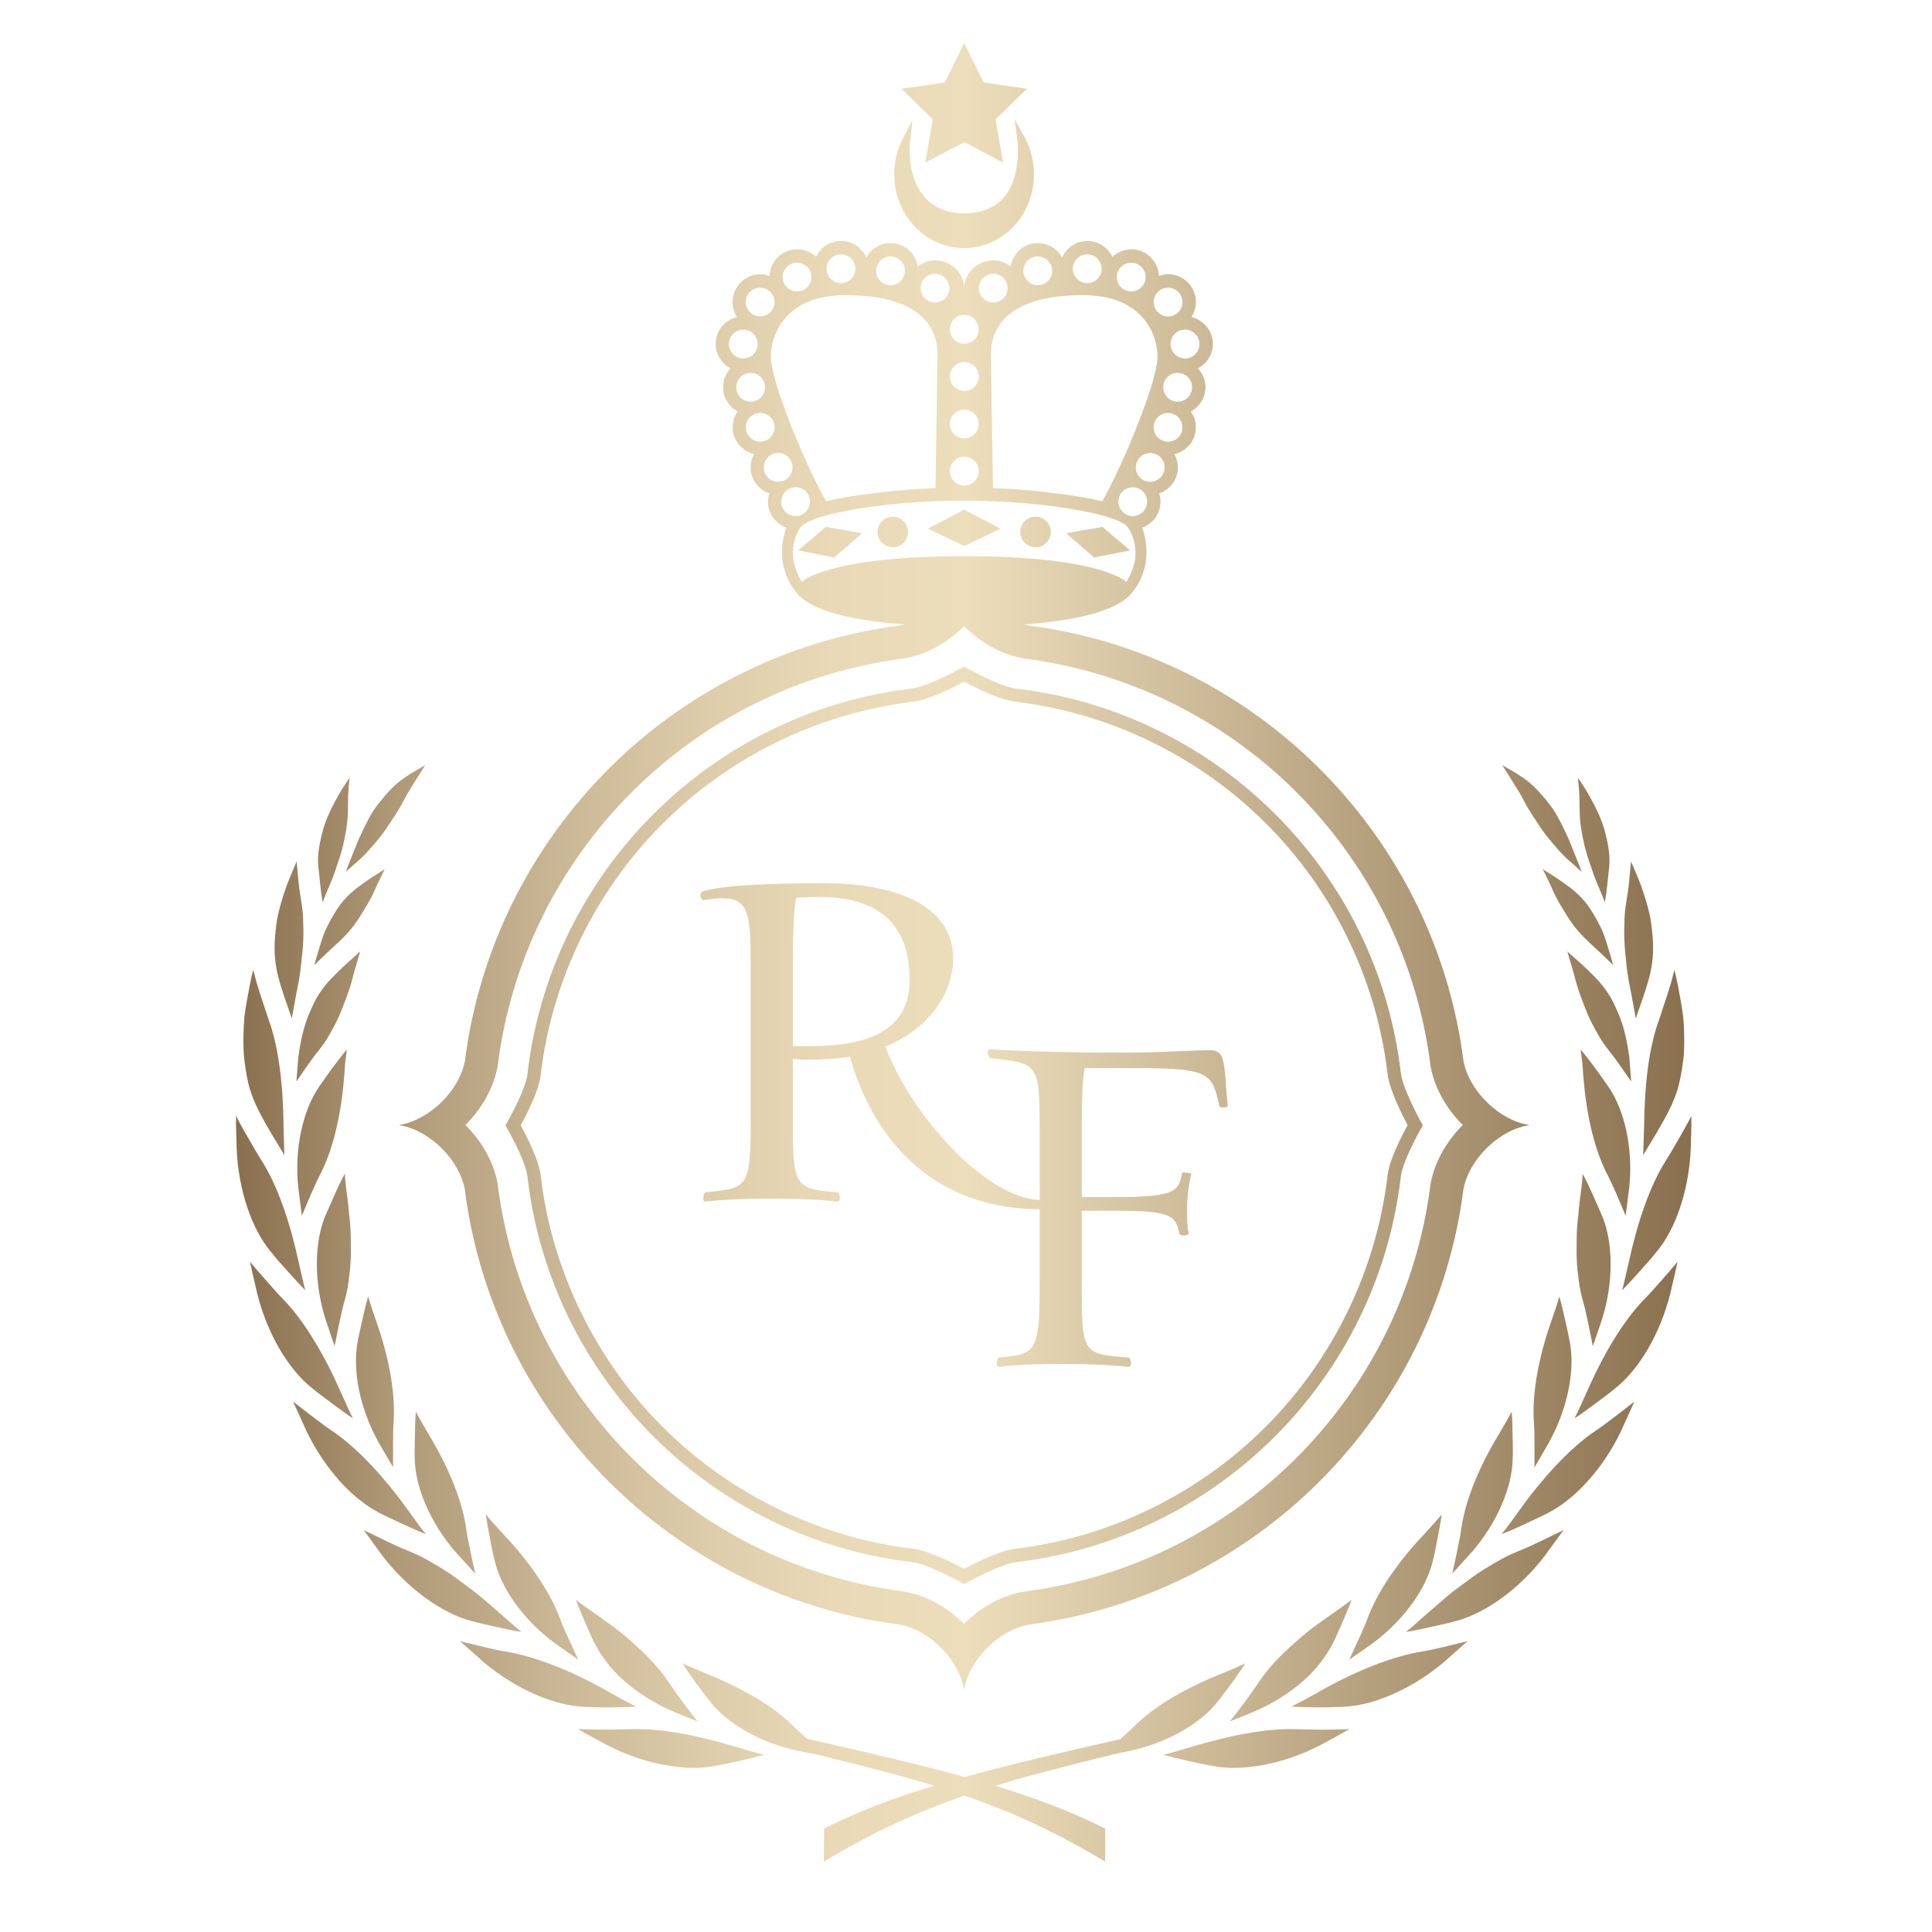 <?xml version="1.0" encoding="UTF-8"?>
<svg id="Vrstva_1" data-name="Vrstva 1" xmlns="http://www.w3.org/2000/svg" xmlns:xlink="http://www.w3.org/1999/xlink" viewBox="0 0 850 850">
  <defs>
    <style>
      .cls-1 {
        fill: url(#champagne_gold-19);
      }

      .cls-2 {
        fill: url(#champagne_gold-40);
      }

      .cls-3 {
        fill: url(#champagne_gold-28);
      }

      .cls-4 {
        fill: url(#champagne_gold-46);
      }

      .cls-5 {
        fill: url(#champagne_gold-31);
      }

      .cls-6 {
        fill: url(#champagne_gold-32);
      }

      .cls-7 {
        fill: url(#champagne_gold-7);
      }

      .cls-8 {
        fill: url(#champagne_gold-35);
      }

      .cls-9 {
        fill: url(#champagne_gold-14);
      }

      .cls-10 {
        fill: url(#champagne_gold-15);
      }

      .cls-11 {
        fill: url(#champagne_gold-34);
      }

      .cls-12 {
        fill: url(#champagne_gold-16);
      }

      .cls-13 {
        fill: url(#champagne_gold-43);
      }

      .cls-14 {
        fill: url(#champagne_gold-11);
      }

      .cls-15 {
        fill: url(#champagne_gold-12);
      }

      .cls-16 {
        fill: url(#champagne_gold-22);
      }

      .cls-17 {
        fill: url(#champagne_gold-3);
      }

      .cls-18 {
        fill: url(#champagne_gold-45);
      }

      .cls-19 {
        fill: url(#champagne_gold-29);
      }

      .cls-20 {
        fill: url(#champagne_gold-30);
      }

      .cls-21 {
        fill: url(#champagne_gold-27);
      }

      .cls-22 {
        fill: url(#champagne_gold);
      }

      .cls-23 {
        fill: url(#champagne_gold-17);
      }

      .cls-24 {
        fill: url(#champagne_gold-2);
      }

      .cls-25 {
        fill: url(#champagne_gold-33);
      }

      .cls-26 {
        fill: url(#champagne_gold-24);
      }

      .cls-27 {
        fill: url(#champagne_gold-47);
      }

      .cls-28 {
        fill: url(#champagne_gold-36);
      }

      .cls-29 {
        fill: url(#champagne_gold-38);
      }

      .cls-30 {
        fill: url(#champagne_gold-5);
      }

      .cls-31 {
        fill: url(#champagne_gold-4);
      }

      .cls-32 {
        fill: url(#champagne_gold-37);
      }

      .cls-33 {
        fill: url(#champagne_gold-44);
      }

      .cls-34 {
        fill: url(#champagne_gold-8);
      }

      .cls-35 {
        fill: url(#champagne_gold-21);
      }

      .cls-36 {
        fill: url(#champagne_gold-6);
      }

      .cls-37 {
        fill: url(#champagne_gold-25);
      }

      .cls-38 {
        fill: url(#champagne_gold-39);
      }

      .cls-39 {
        fill: url(#champagne_gold-23);
      }

      .cls-40 {
        fill: url(#champagne_gold-18);
      }

      .cls-41 {
        fill: url(#champagne_gold-42);
      }

      .cls-42 {
        fill: url(#champagne_gold-10);
      }

      .cls-43 {
        fill: url(#champagne_gold-20);
      }

      .cls-44 {
        fill: url(#champagne_gold-26);
      }

      .cls-45 {
        fill: url(#champagne_gold-41);
      }

      .cls-46 {
        fill: url(#champagne_gold-9);
      }

      .cls-47 {
        fill: url(#champagne_gold-13);
      }
    </style>
    <linearGradient id="champagne_gold" data-name="champagne gold" x1="101.07" y1="424.78" x2="749.7" y2="424.78" gradientUnits="userSpaceOnUse">
      <stop offset="0" stop-color="#876d4b"/>
      <stop offset=".01" stop-color="#8b714f"/>
      <stop offset=".11" stop-color="#ae9876"/>
      <stop offset=".22" stop-color="#c9b694"/>
      <stop offset=".32" stop-color="#ddcca9"/>
      <stop offset=".41" stop-color="#e9d9b6"/>
      <stop offset=".5" stop-color="#eddebb"/>
      <stop offset="1" stop-color="#876d4b"/>
    </linearGradient>
    <linearGradient id="champagne_gold-2" data-name="champagne gold" y1="45.26" y2="45.26" xlink:href="#champagne_gold"/>
    <linearGradient id="champagne_gold-3" data-name="champagne gold" y1="80.81" y2="80.81" xlink:href="#champagne_gold"/>
    <linearGradient id="champagne_gold-4" data-name="champagne gold" y1="234.05" y2="234.05" xlink:href="#champagne_gold"/>
    <linearGradient id="champagne_gold-5" data-name="champagne gold" y1="234.05" y2="234.05" xlink:href="#champagne_gold"/>
    <linearGradient id="champagne_gold-6" data-name="champagne gold" y1="238.56" y2="238.56" xlink:href="#champagne_gold"/>
    <linearGradient id="champagne_gold-7" data-name="champagne gold" y1="494.98" y2="494.98" xlink:href="#champagne_gold"/>
    <linearGradient id="champagne_gold-8" data-name="champagne gold" y1="495.09" y2="495.09" xlink:href="#champagne_gold"/>
    <linearGradient id="champagne_gold-9" data-name="champagne gold" y1="238.56" y2="238.56" xlink:href="#champagne_gold"/>
    <linearGradient id="champagne_gold-10" data-name="champagne gold" y1="232.23" y2="232.23" xlink:href="#champagne_gold"/>
    <linearGradient id="champagne_gold-11" data-name="champagne gold" y1="769.24" y2="769.24" xlink:href="#champagne_gold"/>
    <linearGradient id="champagne_gold-12" data-name="champagne gold" y1="736.62" y2="736.62" xlink:href="#champagne_gold"/>
    <linearGradient id="champagne_gold-13" data-name="champagne gold" y1="730.63" y2="730.63" xlink:href="#champagne_gold"/>
    <linearGradient id="champagne_gold-14" data-name="champagne gold" y1="695.58" y2="695.58" xlink:href="#champagne_gold"/>
    <linearGradient id="champagne_gold-15" data-name="champagne gold" y1="698.3" y2="698.3" xlink:href="#champagne_gold"/>
    <linearGradient id="champagne_gold-16" data-name="champagne gold" y1="645.83" y2="645.83" xlink:href="#champagne_gold"/>
    <linearGradient id="champagne_gold-17" data-name="champagne gold" y1="656.72" y2="656.72" xlink:href="#champagne_gold"/>
    <linearGradient id="champagne_gold-18" data-name="champagne gold" y1="589.58" y2="589.58" xlink:href="#champagne_gold"/>
    <linearGradient id="champagne_gold-19" data-name="champagne gold" y1="608.01" y2="608.01" xlink:href="#champagne_gold"/>
    <linearGradient id="champagne_gold-20" data-name="champagne gold" y1="529.32" y2="529.32" xlink:href="#champagne_gold"/>
    <linearGradient id="champagne_gold-21" data-name="champagne gold" y1="554.36" y2="554.36" xlink:href="#champagne_gold"/>
    <linearGradient id="champagne_gold-22" data-name="champagne gold" y1="467.48" y2="467.48" xlink:href="#champagne_gold"/>
    <linearGradient id="champagne_gold-23" data-name="champagne gold" y1="498.32" y2="498.32" xlink:href="#champagne_gold"/>
    <linearGradient id="champagne_gold-24" data-name="champagne gold" y1="413.52" y2="413.52" xlink:href="#champagne_gold"/>
    <linearGradient id="champagne_gold-25" data-name="champagne gold" y1="447.22" y2="447.22" xlink:href="#champagne_gold"/>
    <linearGradient id="champagne_gold-26" data-name="champagne gold" y1="369.64" y2="369.64" xlink:href="#champagne_gold"/>
    <linearGradient id="champagne_gold-27" data-name="champagne gold" y1="360.1" y2="360.1" xlink:href="#champagne_gold"/>
    <linearGradient id="champagne_gold-28" data-name="champagne gold" y1="403.51" y2="403.51" xlink:href="#champagne_gold"/>
    <linearGradient id="champagne_gold-29" data-name="champagne gold" y1="769.24" y2="769.24" xlink:href="#champagne_gold"/>
    <linearGradient id="champagne_gold-30" data-name="champagne gold" y1="736.62" y2="736.62" xlink:href="#champagne_gold"/>
    <linearGradient id="champagne_gold-31" data-name="champagne gold" y1="730.62" y2="730.62" xlink:href="#champagne_gold"/>
    <linearGradient id="champagne_gold-32" data-name="champagne gold" y1="695.59" y2="695.59" xlink:href="#champagne_gold"/>
    <linearGradient id="champagne_gold-33" data-name="champagne gold" y1="698.27" y2="698.27" xlink:href="#champagne_gold"/>
    <linearGradient id="champagne_gold-34" data-name="champagne gold" y1="645.83" y2="645.83" xlink:href="#champagne_gold"/>
    <linearGradient id="champagne_gold-35" data-name="champagne gold" y1="656.72" y2="656.72" xlink:href="#champagne_gold"/>
    <linearGradient id="champagne_gold-36" data-name="champagne gold" y1="589.59" y2="589.59" xlink:href="#champagne_gold"/>
    <linearGradient id="champagne_gold-37" data-name="champagne gold" y1="607.92" y2="607.92" xlink:href="#champagne_gold"/>
    <linearGradient id="champagne_gold-38" data-name="champagne gold" y1="529.3" y2="529.3" xlink:href="#champagne_gold"/>
    <linearGradient id="champagne_gold-39" data-name="champagne gold" y1="554.33" y2="554.33" xlink:href="#champagne_gold"/>
    <linearGradient id="champagne_gold-40" data-name="champagne gold" y1="467.42" y2="467.42" xlink:href="#champagne_gold"/>
    <linearGradient id="champagne_gold-41" data-name="champagne gold" y1="498.3" y2="498.3" xlink:href="#champagne_gold"/>
    <linearGradient id="champagne_gold-42" data-name="champagne gold" y1="413.58" y2="413.58" xlink:href="#champagne_gold"/>
    <linearGradient id="champagne_gold-43" data-name="champagne gold" y1="447.19" y2="447.19" xlink:href="#champagne_gold"/>
    <linearGradient id="champagne_gold-44" data-name="champagne gold" y1="369.61" y2="369.61" xlink:href="#champagne_gold"/>
    <linearGradient id="champagne_gold-45" data-name="champagne gold" y1="360.1" y2="360.1" xlink:href="#champagne_gold"/>
    <linearGradient id="champagne_gold-46" data-name="champagne gold" y1="403.49" y2="403.49" xlink:href="#champagne_gold"/>
    <linearGradient id="champagne_gold-47" data-name="champagne gold" y1="775.41" y2="775.41" xlink:href="#champagne_gold"/>
  </defs>
  <path class="cls-22" d="m175.72,494.9v.15h0c.06,0,.15.03.2.03,2.28.35,4.65,1.08,7.02,2.16,3.95,1.78,7.92,4.5,11.49,8.07,5.47,5.47,8.89,11.87,10.03,17.75,9.85,77.74,60.11,143.03,129.03,174.08,19.3,8.68,40.06,14.71,61.81,17.54,2.28.35,4.65,1.08,7.05,2.13,3.98,1.75,7.98,4.47,11.55,8.07,5.56,5.56,9.06,12.05,10.15,17.98.03.18.06.35.09.5,0,.06.03.09.03.15v-.03.06l.09-.61c1.08-5.94,4.56-12.46,10.15-18.04s12.54-9.27,18.62-10.2c99.38-13.01,178.2-92.1,190.83-191.62,1.14-5.88,4.56-12.28,10.03-17.75,5.79-5.79,12.6-9.33,18.74-10.26v-.15h0c-2.28-.35-4.68-1.05-7.08-2.13-4.01-1.78-8.01-4.5-11.64-8.13-5.47-5.47-8.89-11.87-10.03-17.75-9.85-77.74-60.11-143.03-129.03-174.08-19.3-8.68-40.06-14.71-61.81-17.54-.85-.12-1.7-.32-2.54-.56,17.86-1.29,39.59-4.68,47.16-13.51,9.82-11.43,6.46-24.56,4.88-29.06,4.68-1.7,8.04-6.2,8.04-11.46,0-1.26-.26-2.46-.61-3.6,4.8-1.64,8.25-6.14,8.25-11.49,0-2.11-.58-4.03-1.52-5.79,5.38-1.26,9.41-6.05,9.41-11.81,0-2.6-.82-5-2.19-6.96,3.8-2.08,6.43-6.05,6.43-10.67,0-3.22-1.29-6.11-3.3-8.3,3.86-2.05,6.55-6.05,6.55-10.73,0-4.33-2.28-8.13-5.7-10.29-1.14-.73-2.4-1.26-3.71-1.58,1.23-1.9,1.96-4.18,1.96-6.61,0-4.21-2.13-7.92-5.38-10.12-1.93-1.32-4.27-2.08-6.78-2.08-1.46,0-2.84.29-4.12.76-.15-4.06-2.28-7.63-5.47-9.74-1.93-1.26-4.21-1.99-6.67-1.99-3.22,0-6.14,1.26-8.33,3.33-1.23-2.57-3.3-4.65-5.88-5.88-1.55-.73-3.27-1.14-5.09-1.14-5,0-9.27,3.01-11.14,7.28-1.05-1.87-2.54-3.45-4.39-4.59-1.84-1.11-3.98-1.75-6.26-1.75-6.11,0-11.14,4.5-12.02,10.35-.53-.41-1.08-.79-1.64-1.14-1.75-1.02-3.77-1.61-5.99-1.61-1.05,0-2.05.18-3.01.41-5.41,1.34-9.77,6.08-9.77,11.78,0-5.91-4.68-10.82-10.32-11.96-.79-.18-1.61-.26-2.46-.26-2.92,0-5.56,1.05-7.63,2.75-.56-3.65-2.72-6.78-5.76-8.6-1.81-1.11-3.98-1.73-6.26-1.73-4.59,0-8.57,2.57-10.64,6.34-1.17-2.66-3.27-4.82-5.91-6.08-1.58-.76-3.36-1.2-5.23-1.2-4.85,0-9.01,2.89-10.96,7.02-.56-.53-1.14-.99-1.78-1.4-1.9-1.23-4.15-1.93-6.55-1.93-6.58,0-11.93,5.23-12.13,11.75-1.29-.47-2.66-.76-4.12-.76-6.7,0-12.16,5.47-12.16,12.19,0,2.43.73,4.71,1.96,6.61-5.38,1.26-9.41,6.08-9.41,11.84,0,4.68,2.69,8.68,6.55,10.73-2.02,2.19-3.3,5.09-3.3,8.3,0,4.62,2.63,8.6,6.43,10.67-1.37,1.96-2.19,4.36-2.19,6.96,0,4.33,2.28,8.1,5.7,10.26,1.14.7,2.4,1.26,3.71,1.55-.94,1.75-1.52,3.68-1.52,5.79,0,4.68,2.63,8.71,6.52,10.76.56.29,1.14.53,1.73.73-.35,1.14-.61,2.34-.61,3.6,0,4.62,2.57,8.63,6.37,10.7.53.29,1.11.56,1.67.76-1.58,4.5-4.94,17.63,4.88,29.06,1.46,1.7,3.42,3.19,5.79,4.5,9.94,5.56,26.9,7.98,41.34,9.03-.88.23-1.73.41-2.57.56-99.38,13.01-178.2,92.1-190.83,191.62-1.14,5.88-4.56,12.28-10.03,17.75s-12.43,9.24-18.51,10.23h-.23ZM398.1,119.14c0,3.51-2.84,6.34-6.34,6.34-1.29,0-2.51-.41-3.51-1.08-1.67-1.14-2.78-3.07-2.78-5.26,0-3.48,2.84-6.32,6.32-6.32,1.32,0,2.51.41,3.54,1.08,1.67,1.14,2.78,3.04,2.78,5.23Zm64.82,0c0,3.51-2.84,6.34-6.32,6.34-1.32,0-2.51-.41-3.54-1.08-1.7-1.14-2.81-3.07-2.81-5.26,0-3.48,2.84-6.32,6.34-6.32,1.29,0,2.51.41,3.51,1.08,1.7,1.14,2.81,3.04,2.81,5.23Zm-12.13,170.6l.18.03.18.03c20.38,2.66,39.79,8.27,57.83,16.37,64.41,28.95,111.16,89.79,120.37,162.56l.06.47.09.47c1.75,9.01,6.72,17.98,14.06,25.29h0c-7.31,7.31-12.31,16.31-14.06,25.29l-.09.47-.06.47c-11.81,93.18-85.08,166.77-178.23,178.96l-.18.03-.18.03c-9.41,1.46-18.89,6.52-26.61,14.21-4.85-4.82-10.35-8.6-16.08-11.11-3.45-1.52-6.99-2.57-10.53-3.13l-.18-.03-.18-.03c-20.38-2.66-39.79-8.27-57.83-16.37-64.41-28.95-111.16-89.79-120.37-162.56l-.06-.47-.09-.47c-1.75-9.01-6.72-17.98-14.06-25.29h0c7.31-7.31,12.31-16.31,14.06-25.29l.09-.47.06-.47c11.81-93.18,85.08-166.77,178.23-178.96l.18-.03.18-.03c9.41-1.46,18.89-6.52,26.61-14.21,4.85,4.82,10.35,8.6,16.08,11.11,3.45,1.52,6.99,2.6,10.53,3.13Zm63.8-114.09c-1.7-1.14-2.81-3.07-2.81-5.26,0-3.51,2.84-6.34,6.34-6.34,1.32,0,2.51.41,3.54,1.08,1.7,1.14,2.81,3.07,2.81,5.26,0,3.51-2.84,6.34-6.34,6.34-1.32,0-2.51-.41-3.54-1.08Zm5.64,12.37c0,3.48-2.84,6.32-6.32,6.32-1.32,0-2.51-.41-3.54-1.08-1.7-1.14-2.81-3.07-2.81-5.23,0-3.51,2.84-6.34,6.34-6.34,1.29,0,2.51.41,3.51,1.08,1.7,1.14,2.81,3.07,2.81,5.26Zm-28.19,32.69c0-3.51,2.84-6.34,6.34-6.34,1.29,0,2.51.41,3.51,1.08,1.7,1.14,2.81,3.07,2.81,5.26,0,3.51-2.87,6.34-6.34,6.34-1.32,0-2.51-.41-3.54-1.08-1.67-1.14-2.78-3.07-2.78-5.26Zm10.44-9.82c-1.67-1.14-2.78-3.07-2.78-5.26,0-3.51,2.84-6.34,6.32-6.34,1.32,0,2.51.41,3.54,1.08,1.7,1.14,2.81,3.07,2.81,5.26,0,3.51-2.84,6.34-6.34,6.34-1.32,0-2.54-.41-3.54-1.08Zm25.23-59.53c0,3.51-2.84,6.34-6.34,6.34-1.32,0-2.51-.41-3.54-1.08-1.7-1.14-2.81-3.07-2.81-5.26,0-3.51,2.84-6.34,6.34-6.34,1.32,0,2.51.41,3.54,1.08,1.7,1.14,2.81,3.07,2.81,5.26Zm-7.46-18.45c0,3.48-2.84,6.32-6.32,6.32-1.32,0-2.51-.41-3.54-1.08-1.7-1.14-2.81-3.07-2.81-5.23,0-3.51,2.84-6.34,6.34-6.34,1.29,0,2.51.41,3.51,1.08,1.7,1.14,2.81,3.07,2.81,5.26Zm-16.23-11.02c0,3.51-2.84,6.34-6.34,6.34-1.32,0-2.51-.41-3.54-1.08-1.7-1.14-2.81-3.07-2.81-5.26,0-3.48,2.84-6.32,6.34-6.32,1.32,0,2.51.41,3.54,1.08,1.7,1.14,2.81,3.04,2.81,5.23Zm5.23,35.17c0,1.67-.38,4.03-1.05,6.78-.5,2.11-1.14,4.41-1.93,6.96-4.97,15.82-14.94,38.71-21.37,49.76,0,0-6.93-1.93-21.02-3.57-14.44-1.96-26.9-2.22-27.04-2.22,0-.18-.88-57.01-.88-58.97,0-5.5,1.7-11.49,6.72-16.31,1.32-1.26,2.89-2.46,4.74-3.54,6.14-3.65,15.29-6.05,28.71-6.11.15,0,.29-.03.47-.03.99,0,1.93.09,2.89.12,7.28.38,12.92,2.19,17.22,4.8,9.47,5.73,12.54,15.35,12.54,22.34Zm-24.56-38.83c0,3.51-2.84,6.34-6.32,6.34-1.32,0-2.51-.41-3.54-1.08-1.7-1.14-2.81-3.07-2.81-5.26,0-3.51,2.84-6.34,6.34-6.34,1.29,0,2.51.41,3.51,1.08,1.7,1.14,2.81,3.07,2.81,5.26Zm-41.4,8.54c0,3.48-2.84,6.32-6.34,6.32-1.29,0-2.51-.41-3.51-1.08-1.67-1.14-2.78-3.07-2.78-5.23,0-3.51,2.84-6.34,6.32-6.34,1.32,0,2.51.41,3.54,1.08,1.67,1.14,2.78,3.07,2.78,5.26Zm-25.38,80.52c0-3.51,2.84-6.34,6.34-6.34,1.32,0,2.51.41,3.54,1.08,1.7,1.14,2.81,3.07,2.81,5.26,0,3.51-2.84,6.34-6.34,6.34-1.32,0-2.51-.41-3.54-1.08-1.7-1.14-2.81-3.07-2.81-5.26Zm6.34-47.98c1.32,0,2.51.41,3.54,1.08,1.7,1.14,2.81,3.07,2.81,5.26,0,3.51-2.84,6.34-6.34,6.34-1.32,0-2.51-.41-3.54-1.08-1.7-1.14-2.81-3.07-2.81-5.26,0-3.51,2.84-6.34,6.34-6.34Zm0,20.88c1.32,0,2.51.41,3.54,1.08,1.7,1.14,2.81,3.07,2.81,5.26,0,3.51-2.84,6.34-6.34,6.34-1.32,0-2.51-.41-3.54-1.08-1.7-1.14-2.81-3.07-2.81-5.26,0-3.48,2.84-6.34,6.34-6.34Zm6.32-35.29c0,3.51-2.84,6.34-6.34,6.34-1.32,0-2.51-.41-3.54-1.08-1.7-1.14-2.81-3.07-2.81-5.26,0-3.51,2.84-6.34,6.34-6.34,1.32,0,2.51.41,3.54,1.08,1.7,1.14,2.81,3.07,2.81,5.26Zm-109.9,6.46c0-3.51,2.84-6.34,6.34-6.34,1.32,0,2.51.41,3.54,1.08,1.7,1.14,2.81,3.07,2.81,5.26,0,3.51-2.84,6.34-6.34,6.34-1.32,0-2.51-.41-3.54-1.08-1.73-1.14-2.81-3.07-2.81-5.26Zm51.14-21.55c.18,0,.32.03.47.03,13.42.06,22.57,2.46,28.71,6.11,1.84,1.08,3.42,2.28,4.74,3.54,5.03,4.82,6.72,10.82,6.72,16.31,0,1.96-.88,58.97-.88,58.97,0,0-12.54.26-27.07,2.22-14,1.64-20.9,3.54-21.02,3.57-6.43-11.05-16.4-33.94-21.37-49.76-.79-2.54-1.43-4.85-1.93-6.96-.67-2.75-1.05-5.12-1.05-6.78,0-10.17,6.49-25.9,29.79-27.13.96-.03,1.9-.12,2.89-.12Zm45.9-3.04c0,3.48-2.84,6.32-6.32,6.32-1.32,0-2.51-.41-3.54-1.08-1.7-1.14-2.81-3.07-2.81-5.23,0-3.51,2.84-6.34,6.34-6.34,1.29,0,2.51.41,3.51,1.08,1.7,1.14,2.81,3.07,2.81,5.26Zm-41.4-8.54c0,3.51-2.84,6.34-6.34,6.34-1.29,0-2.51-.41-3.51-1.08-1.67-1.14-2.78-3.07-2.78-5.26,0-3.51,2.84-6.34,6.32-6.34,1.32,0,2.51.41,3.54,1.08,1.67,1.14,2.78,3.07,2.78,5.26Zm-19.3,3.65c0,3.51-2.84,6.34-6.34,6.34-1.32,0-2.51-.41-3.54-1.08-1.7-1.14-2.81-3.07-2.81-5.26,0-3.48,2.84-6.32,6.34-6.32,1.32,0,2.51.41,3.54,1.08,1.7,1.14,2.81,3.04,2.81,5.23Zm-16.26,11.02c0,3.48-2.84,6.32-6.34,6.32-1.29,0-2.51-.41-3.51-1.08-1.67-1.14-2.78-3.07-2.78-5.23,0-3.51,2.84-6.34,6.32-6.34,1.32,0,2.51.41,3.54,1.08,1.67,1.14,2.78,3.07,2.78,5.26Zm-16.84,37.48c0-3.51,2.84-6.34,6.34-6.34,1.32,0,2.51.41,3.54,1.08,1.7,1.14,2.81,3.07,2.81,5.26,0,3.51-2.84,6.34-6.34,6.34-1.32,0-2.51-.41-3.54-1.08-1.73-1.14-2.81-3.07-2.81-5.26Zm4.24,17.63c0-3.51,2.84-6.34,6.32-6.34,1.32,0,2.51.41,3.54,1.08,1.7,1.14,2.81,3.07,2.81,5.26,0,3.48-2.84,6.32-6.34,6.32-1.29,0-2.51-.41-3.51-1.08-1.73-1.14-2.81-3.04-2.81-5.23Zm7.89,17.6c0-3.51,2.84-6.34,6.34-6.34,1.29,0,2.51.41,3.51,1.08,1.67,1.14,2.78,3.07,2.78,5.26,0,3.51-2.84,6.34-6.32,6.34-1.32,0-2.51-.41-3.54-1.08-1.7-1.14-2.78-3.07-2.78-5.26Zm7.63,15.09c0-3.51,2.87-6.34,6.34-6.34,1.32,0,2.51.41,3.54,1.08,1.7,1.14,2.81,3.07,2.81,5.26,0,3.51-2.84,6.34-6.34,6.34-1.29,0-2.51-.41-3.51-1.08-1.73-1.14-2.84-3.07-2.84-5.26Zm5.26,24.76c-.56-6.87,1.81-11.52,3.42-13.65,1.61-2.11,9.12-5.73,30.23-8.74,20.79-3.01,41.02-2.81,41.58-2.81h.06c.58,0,20.79-.18,41.58,2.81,15.82,2.25,24,4.85,27.81,6.9,1.26.67,2.02,1.29,2.43,1.81,1.61,2.13,3.98,6.78,3.42,13.65-.38,5-3.86,10.58-3.89,10.61-.06-.06-.73-.76-2.6-1.75-1.93-1.05-5.18-2.49-10.29-3.92-10.23-2.84-28.07-5.67-58.45-5.67h-.06c-30.38,0-48.21,2.84-58.45,5.67-10.15,2.81-12.84,5.58-12.89,5.67-.09-.06-3.51-5.61-3.89-10.58Z"/>
  <polygon class="cls-24" points="407.13 71.51 407.16 71.48 407.13 71.51 424.21 62.54 441.28 71.51 438.01 52.51 451.81 39.06 451.78 39.06 451.81 39.06 432.74 36.28 424.21 19 424.21 19 424.18 19 415.67 36.28 396.58 39.06 410.38 52.51 407.13 71.51"/>
  <path class="cls-17" d="m409.53,105.25c4.36,2.51,9.36,3.92,14.65,3.92,16.96,0,30.73-14.56,30.73-32.48,0-5.73-1.43-11.4-4.15-16.34l-4.36-7.89v.03l-.03-.03,1.2,8.95c.2,1.43.29,2.92.29,4.39,0,12.78-4.12,28.04-23.83,28.04-4.65,0-8.74-1.02-12.13-2.95-7.48-4.27-11.7-13.01-11.7-25.06,0-1.26.09-2.54.2-3.8l1.05-9.06-.03.03v-.06l-4.21,8.07c-2.49,4.77-3.8,10.17-3.8,15.67,0,12.37,6.52,23.1,16.11,28.59Z"/>
  <path class="cls-31" d="m390.17,240.24c.82.35,1.7.53,2.63.53,3.71,0,6.72-3.01,6.72-6.72,0-2.34-1.2-4.39-2.98-5.58-1.08-.73-2.37-1.14-3.77-1.14-3.71,0-6.72,3.01-6.72,6.72,0,2.78,1.7,5.18,4.12,6.2Z"/>
  <path class="cls-30" d="m452.16,239.78c1.02.61,2.19.99,3.45.99,3.71,0,6.72-3.01,6.72-6.72,0-2.78-1.7-5.18-4.12-6.2-.82-.35-1.7-.53-2.63-.53-3.71,0-6.72,3.01-6.72,6.72,0,2.43,1.32,4.56,3.3,5.73Z"/>
  <polygon class="cls-36" points="481.39 245.3 481.39 245.3 497.18 242.14 485.05 231.82 485.05 231.82 485.02 231.82 469.06 234.57 481.37 245.3 481.39 245.3"/>
  <path class="cls-7" d="m435.67,465.49c21.55,2.57,21.75,1.7,21.75,34.12v28.36c-23.8-.96-56.52-37.25-67.89-67.54,22.4-9.18,29.85-26.66,29.85-38.59,0-23.65-25.58-33.27-56.72-33.27-23.45,0-44.76.85-53.5,3.63-1.93.64-.64,4.06.44,3.83,2.98-.44,5.76-.85,8.1-.85,12.16,0,12.57,7.46,12.57,31.55v64.18c0,31.99-.85,31.78-20.03,33.68-.64,0-1.49,4.47.2,4.06,8.95-1.05,18.98-1.29,31.34-1.29,9.39,0,19.82.44,26.43,1.29,2.13.2,1.05-4.06.44-4.06-19.82-1.49-19.82-2.98-19.82-33.68v-25.14c2.98.44,4.06.44,8.3.44,4.47,0,11.29-.44,16.84-1.29,9.33,33.51,34.06,66.81,83.44,67.13v31.55c0,31.78-1.29,32.02-18.13,33.71-.64,0-1.49,4.47.2,4.06,9.18-1.08,17.07-1.29,29.44-1.29,9.39,0,20.7.44,27.51,1.29,1.7.44,1.29-4.06.2-4.06-20.7-1.7-20.7-1.49-20.7-33.71v-30.93h14.74c24.09,0,26.66,1.93,28.16,10.03.2,1.29,4.71,1.29,4.06-.64-.64-2.13-.64-7.05-.64-9.82,0-5.76.85-11.96,1.93-15.79-.44-.44-4.06-.85-4.06-.44-1.7,7.69-1.93,10.67-29.44,10.67h-14.74v-28.16c0-13.45.2-23.24,1.29-28.59h23.48c32.66,0,32.42,2.78,35.85,16.84.2.64,3.83.85,3.63-.64-.85-5.32-.85-14.74-2.13-19.62-.85-3.19-2.34-4.47-5.76-4.47-7.89,0-21.55,1.08-37.34,1.08-21.75,0-43.53-.44-59.32-1.49-1.7-.15-1.05,3.68.03,3.89Zm-78.74-5.23c-3.63,0-5.12.2-8.1,0v-35.38c0-15.55.44-25.38,1.49-29.85,3.63-.2,6.17-.44,9.59-.44,21.11,0,40.29,7.46,40.29,36.46,0,17.69-11.29,29.21-43.27,29.21Z"/>
  <path class="cls-34" d="m424.18,293.25s0-.03,0,0c0,0-15.5,8.77-23.04,9.68-88.59,10.53-158.79,80.9-169.08,169.55v.06c-.91,7.57-9.68,22.57-9.68,22.57,0,0,8.8,15.03,9.68,22.57h0c8.04,69.26,52.66,127.39,114.03,154.52,17.19,7.6,35.7,12.78,55.08,15.06,3.3.38,8.13,2.28,12.48,4.3,5.64,2.6,10.53,5.38,10.53,5.38h0s15.53-8.77,23.07-9.68c88.59-10.53,158.76-80.93,169.05-169.58h0c.91-7.54,9.68-22.57,9.68-22.57,0,0-8.77-15.53-9.68-23.07h0c-8.07-69.23-52.66-127.07-114.03-154.05-17.19-7.57-35.67-12.72-55.05-15-3.3-.38-8.13-2.28-12.51-4.3-5.61-2.66-10.53-5.47-10.53-5.44h0Zm22.4,15.47c18.19,2.16,35.93,7.02,52.6,14.27,21.43,9.33,41.14,22.63,57.8,39.3,29.33,29.27,48.21,67.89,53.33,108.85l.18,1.52c.79,6.58,6.05,17.16,8.8,22.34-2.78,5.09-8.01,15.32-8.8,21.93l-.12,1.02c-5.03,41.2-23.95,80.11-53.39,109.64-29.68,29.76-68.88,48.89-110.43,53.8-6.61.79-17.22,6.08-22.4,8.83-1.93-1.02-4.65-2.43-7.6-3.8-4.94-2.28-10.61-4.53-14.74-5.03-18.19-2.16-35.9-7.02-52.6-14.33-21.46-9.39-41.17-22.75-57.86-39.47-29.27-29.35-48.15-67.98-53.3-108.91l-.2-1.73c-.79-6.58-5.99-16.78-8.77-21.87,2.78-5.09,8.01-15.29,8.77-21.87l.03-.38h0c4.91-41.46,23.89-80.61,53.48-110.28,29.68-29.76,68.91-48.86,110.46-53.8,6.61-.79,17.19-6.05,22.34-8.83,1.93,1.02,4.65,2.43,7.6,3.8,5,2.28,10.7,4.53,14.82,5Z"/>
  <polygon class="cls-46" points="367.02 245.3 379.33 234.57 379.3 234.57 379.3 234.57 363.33 231.82 351.2 242.12 351.23 242.14 351.23 242.14 367.02 245.3"/>
  <polygon class="cls-42" points="408.21 232.58 424.21 240.22 440.2 232.58 440.17 232.55 440.17 232.55 424.18 224.25 408.21 232.55 408.21 232.58"/>
  <path class="cls-14" d="m581.24,767.6c4.18-2.22,8.33-4.47,12.43-6.87-7.75.35-15.41.35-22.92.03-13.19-.53-29.85,2.72-46.72,7.84-4.06,1.23-8.13,2.4-12.22,3.48,7.19,1.9,14.56,3.57,22.1,4.94,12.69,2.34,30.73-.7,47.34-9.41Z"/>
  <path class="cls-15" d="m628.84,726.03l-5.61.99c-12.86,2.54-28.65,9.01-43.89,17.83-3.68,2.08-7.43,4.09-11.2,5.99,7.43.38,15.03.47,22.66.09,12.92-.44,29.88-7.43,44.24-19.47l10.61-9.41-11.26,2.72-5.55,1.26Z"/>
  <path class="cls-47" d="m575.57,717.69c-2.98,2.37-5.73,4.88-8.42,7.28-5.29,4.88-9.85,9.88-13.19,14.91-3.98,5.91-8.27,11.72-12.86,17.48,3.89-1.52,7.72-3.1,11.55-4.74,7.95-3.48,15.12-8.13,20.93-13.27,5.82-5.12,10.09-11.05,12.86-16.4,1.58-3.1,2.92-6.43,4.3-9.56,1.34-3.22,2.75-6.23,3.89-9.5-3.13,2.46-6.49,4.62-9.71,6.96-3.16,2.34-6.4,4.44-9.36,6.84Z"/>
  <path class="cls-9" d="m628.14,709.68c-3.22,2.75-6.26,5.73-9.62,8.3,3.77-.53,7.31-1.4,11.02-2.19,3.65-.85,7.49-1.61,11.14-2.63,12.46-3.3,27.51-13.71,38.89-28.57l8.33-11.43-10.41,5.06-5.12,2.4-5.26,2.19c-3.07,1.26-6.17,2.84-9.33,4.74-3.22,1.84-6.55,3.86-9.82,6.2-3.22,2.4-6.61,4.82-9.94,7.46-3.27,2.69-6.49,5.61-9.88,8.48Z"/>
  <path class="cls-10" d="m602.32,710.33l-1.96,5.03-2.16,4.88-4.59,9.97,10.2-7.16c14-10.32,23.77-24.35,26.55-36.28.91-3.33,1.46-6.9,2.16-10.26.61-3.42,1.32-6.7,1.75-10.12-2.57,3.07-5.35,5.94-7.98,8.92-10.82,11.4-19.5,23.89-23.97,35.03Z"/>
  <path class="cls-12" d="m713.22,629.54l5.82-12.86-9.15,7.05c-3.01,2.31-6.02,4.53-9.21,6.64-10.7,7.57-22.22,20.09-32.45,34.44-2.54,3.39-4.88,6.93-7.6,10.17,3.54-1.32,6.84-2.92,10.29-4.5,3.39-1.61,6.96-3.16,10.32-4.94,11.49-5.88,23.97-19.18,31.99-35.99Z"/>
  <path class="cls-23" d="m665.48,631.41c-.12-3.51-.09-6.84-.41-10.29-1.84,3.57-3.98,6.96-5.96,10.44-8.16,13.51-14,27.57-15.96,39.44-.47,3.6-1.17,7.08-1.9,10.58-.73,3.54-1.46,7.13-2.31,10.73l8.39-9.24c11.46-13.1,17.98-28.92,18.19-41.17.18-3.45,0-7.05-.03-10.5Z"/>
  <path class="cls-40" d="m701.85,617.53c2.98-2.25,6.2-4.5,9.06-6.96,10.09-8.07,19.5-23.59,24-41.66,1.02-4.59,2.19-9.15,3.1-13.77-2.4,2.98-5.03,5.88-7.51,8.74-2.54,2.84-4.94,5.67-7.66,8.33-9.03,9.53-17.69,24.15-24.76,40.29-1.78,3.83-3.39,7.75-5.35,11.52,3.16-2.02,6.02-4.27,9.12-6.49Z"/>
  <path class="cls-1" d="m681.38,634.78c8.48-15.2,11.55-32.04,9.33-44.06-.61-3.45-1.46-6.93-2.19-10.29-.79-3.39-1.49-6.7-2.49-10.03-.99,3.89-2.51,7.63-3.71,11.46-5.23,14.91-8.07,29.97-7.57,41.99l.29,5.41.06,5.38v10.99l6.29-10.85Z"/>
  <path class="cls-43" d="m732.78,510.81c-7.05,11.17-12.43,27.25-16.17,44.47-.96,4.12-1.87,8.25-2.89,12.37,2.6-2.66,5.06-5.44,7.6-8.22,2.54-2.81,5.12-5.67,7.46-8.63,8.36-9.91,14.36-27.04,15.09-45.7.06-4.71.41-9.41.23-14.12-1.67,3.42-3.65,6.81-5.56,10.12-1.9,3.27-3.71,6.55-5.76,9.71Z"/>
  <path class="cls-35" d="m694.42,534.23c-.23,1.93-.41,3.86-.56,5.76-.26,3.8-.18,7.57-.23,11.17.03,3.63.26,7.13.76,10.47.32,3.3.88,6.46,1.67,9.39,2.02,6.96,3.25,13.95,4.74,21.26l4.01-11.81c5.26-16.61,4.8-33.74.26-45.06l-4.24-9.65-2.13-4.68-2.37-4.62c-.2,4.01-.82,7.98-1.32,11.96-.23,1.93-.41,3.89-.58,5.82Z"/>
  <path class="cls-16" d="m722.93,508.21c3.77-6.29,7.92-12.81,11.31-19.59,1.49-2.87,2.81-6.14,3.95-9.71.96-3.6,1.7-7.48,2.25-11.61.61-4.15.61-8.48.5-12.95-.06-2.25-.18-4.5-.38-6.81-.29-2.28-.64-4.56-1.05-6.87-.85-4.65-1.64-9.33-2.84-13.92l-1.46,5.58-1.72,5.53-3.57,10.79c-4.59,12.46-6.43,29.27-6.58,46.93l-.41,12.63Z"/>
  <path class="cls-39" d="m706.32,515.05c3.33,6.4,6.08,13.01,8.89,19.85l1.58-12.37c1.84-17.34-2.13-34-8.95-44.12-4.09-5.82-7.98-11.4-12.43-16.67l.76,5.94.44,5.96c1.2,15.64,4.47,30.58,9.71,41.4Z"/>
  <path class="cls-26" d="m715.3,421.58c.18,1.73.32,3.51.56,5.26.44,3.57,1.17,7.13,1.9,10.76l1.9,10.47c1.99-5.82,4.33-11.9,5.91-18.01,1.43-5.18,2.19-11.61,1.46-18.48-.32-3.45-.67-7.08-1.61-10.7-.91-3.63-2.02-7.28-3.33-10.96-1.34-3.71-3.01-7.28-4.5-10.93l-.91,9.56c-.32,3.16-.91,6.34-1.37,9.44-.44,2.72-.64,5.64-.64,8.71-.15,3.13-.12,6.37.15,9.74.09,1.73.26,3.45.5,5.15Z"/>
  <path class="cls-37" d="m702.29,430.52c-3.98-4.24-8.51-8.16-12.75-11.96l2.87,9.71c1.49,6.49,3.92,12.57,6.2,18.22,1.2,2.81,2.63,5.41,4.01,7.86,1.34,2.46,2.81,4.71,4.36,6.72,3.83,4.74,7.16,9.68,10.67,14.79l-.79-10.44c-.94-7.22-2.43-14.18-5.12-20.14-1.32-2.98-2.6-5.79-4.24-8.25-1.67-2.51-3.42-4.68-5.2-6.52Z"/>
  <path class="cls-44" d="m695.01,357.66c.06,4.47.99,9.47,2.22,14.85.67,2.66,1.49,5.38,2.51,8.1.88,2.78,1.87,5.61,3.07,8.39,1.11,2.69,2.34,5.32,3.25,8.07.91-5.09,1.29-10.09,1.87-15.32.56-4.44-.2-9.5-1.58-14.94-1.29-5.5-3.95-11.05-7.02-16.52-1.52-2.81-3.33-5.41-5.06-8.1.2,2.6.44,5.18.58,7.75l.15,7.72Z"/>
  <path class="cls-21" d="m668.75,349.15l2.34,4.33c1.37,2.51,2.87,4.94,4.47,7.25,1.49,2.4,3.07,4.71,4.74,6.87,3.45,4.27,6.81,8.27,10.41,11.4,1.7,1.52,3.51,3.01,5.18,4.59-1.17-3.22-2.51-6.34-3.77-9.56l-1.93-4.8-2.19-4.65c-1.23-2.63-2.63-5.2-4.12-7.66-1.58-2.43-3.36-4.65-5.18-6.75-1.84-2.08-3.63-4.06-5.64-5.73-2.02-1.64-4.06-3.07-6.08-4.27l-6.05-3.57,5.23,8.36c.88,1.4,1.75,2.75,2.6,4.18Z"/>
  <path class="cls-3" d="m704.33,408.21c-1.23-2.57-2.6-5-4.01-7.25-2.72-4.53-6.34-8.04-9.68-10.55-3.8-2.89-7.89-5.5-11.9-8.01,1.2,2.51,2.51,4.97,3.65,7.51,1.05,2.54,2.25,4.97,3.57,7.28,1.32,2.31,2.72,4.5,4.03,6.61,2.66,4.21,5.91,7.75,8.89,10.55,3.57,3.3,7.28,6.7,10.82,10.26-.67-2.75-1.58-5.47-2.37-8.19-.88-2.87-1.72-5.67-3.01-8.22Z"/>
  <path class="cls-19" d="m314.1,777.02c7.54-1.37,14.91-3.04,22.1-4.94-4.09-1.08-8.16-2.22-12.22-3.48-16.87-5.12-33.54-8.36-46.72-7.84-7.51.29-15.17.29-22.92-.03,4.06,2.4,8.22,4.68,12.43,6.87,16.61,8.71,34.65,11.75,47.34,9.41Z"/>
  <path class="cls-20" d="m257.23,750.94c7.63.38,15.2.29,22.66-.09-3.77-1.9-7.51-3.89-11.2-5.99-15.26-8.86-31.02-15.29-43.89-17.83l-5.61-.99-5.53-1.26-11.26-2.72,10.61,9.41c14.36,12.05,31.28,19.03,44.21,19.47Z"/>
  <path class="cls-5" d="m261.59,722.96c2.78,5.35,7.05,11.29,12.86,16.4,5.79,5.15,12.98,9.79,20.93,13.27,3.8,1.67,7.66,3.25,11.55,4.74-4.62-5.73-8.89-11.58-12.86-17.48-3.36-5.03-7.89-10.03-13.19-14.91-2.66-2.4-5.44-4.91-8.42-7.28-2.95-2.37-6.2-4.5-9.36-6.87-3.22-2.34-6.58-4.47-9.71-6.96,1.14,3.27,2.54,6.29,3.89,9.5,1.37,3.16,2.72,6.46,4.3,9.59Z"/>
  <path class="cls-6" d="m207.29,713.16c3.68,1.02,7.48,1.78,11.14,2.63,3.71.79,7.25,1.67,11.02,2.19-3.36-2.57-6.4-5.56-9.62-8.3-3.36-2.87-6.61-5.79-9.91-8.45-3.33-2.66-6.75-5.09-9.94-7.46-3.25-2.34-6.61-4.39-9.82-6.2-3.13-1.9-6.26-3.48-9.33-4.74l-5.26-2.19-5.12-2.4-10.41-5.06,8.33,11.43c11.4,14.82,26.46,25.23,38.92,28.54Z"/>
  <path class="cls-25" d="m247.64,715.36l-1.96-5.03c-4.5-11.14-13.16-23.62-23.95-35.06-2.66-2.98-5.41-5.85-7.98-8.92.44,3.42,1.14,6.7,1.75,10.12.67,3.36,1.23,6.96,2.16,10.26,2.78,11.93,12.51,25.96,26.55,36.28l10.2,7.16-4.59-9.97-2.19-4.85Z"/>
  <path class="cls-11" d="m166.77,665.53c3.36,1.78,6.93,3.33,10.32,4.94,3.45,1.55,6.75,3.16,10.29,4.5-2.75-3.25-5.06-6.78-7.6-10.17-10.23-14.36-21.75-26.87-32.45-34.44-3.19-2.11-6.2-4.33-9.21-6.64l-9.15-7.05,5.82,12.86c8.04,16.81,20.5,30.11,31.99,35.99Z"/>
  <path class="cls-8" d="m209.08,692.32c-.85-3.6-1.58-7.19-2.31-10.73-.73-3.54-1.43-6.99-1.9-10.58-1.96-11.87-7.84-25.96-15.96-39.44-1.96-3.48-4.12-6.87-5.96-10.44-.32,3.48-.29,6.81-.41,10.29-.03,3.45-.2,7.05-.06,10.5.2,12.25,6.72,28.07,18.19,41.17l8.42,9.24Z"/>
  <path class="cls-28" d="m117.53,563.88c-2.49-2.87-5.12-5.76-7.51-8.74.91,4.62,2.08,9.18,3.1,13.77,4.47,18.07,13.89,33.62,24,41.66,2.87,2.46,6.08,4.68,9.06,6.96,3.07,2.22,5.96,4.47,9.12,6.52-1.96-3.77-3.54-7.69-5.35-11.52-7.08-16.14-15.73-30.76-24.76-40.29-2.72-2.69-5.12-5.53-7.66-8.36Z"/>
  <path class="cls-32" d="m173.26,623.78c.5-12.02-2.31-27.07-7.57-41.99-1.23-3.83-2.72-7.54-3.71-11.46-.99,3.33-1.73,6.64-2.49,10.03-.73,3.36-1.58,6.84-2.19,10.29-2.22,12.05.85,28.86,9.33,44.06l6.29,10.79v-10.99l.06-5.38.29-5.35Z"/>
  <path class="cls-29" d="m119.23,550.81c2.34,2.98,4.91,5.82,7.46,8.63s5,5.56,7.6,8.22c-1.05-4.09-1.93-8.25-2.89-12.37-3.71-17.25-9.12-33.3-16.17-44.47-2.05-3.19-3.86-6.43-5.79-9.74-1.87-3.3-3.89-6.67-5.56-10.12-.18,4.71.18,9.41.23,14.12.73,18.65,6.75,35.82,15.12,45.73Z"/>
  <path class="cls-38" d="m147.21,592.27c1.49-7.31,2.75-14.27,4.74-21.26.79-2.92,1.34-6.08,1.67-9.39.47-3.33.73-6.84.76-10.47-.06-3.6.03-7.37-.23-11.17-.12-1.9-.29-3.83-.56-5.76-.15-1.96-.32-3.92-.58-5.88-.5-3.98-1.11-7.95-1.32-11.96l-2.37,4.62-2.13,4.68-4.24,9.65c-4.53,11.34-5,28.45.26,45.06l4.01,11.87Z"/>
  <path class="cls-2" d="m109.84,478.88c1.11,3.6,2.46,6.84,3.95,9.71,3.36,6.78,7.54,13.3,11.31,19.59l-.35-12.69c-.18-17.63-1.99-34.47-6.58-46.93l-3.57-10.79-1.73-5.53-1.46-5.58c-1.2,4.59-1.99,9.27-2.84,13.92-.41,2.31-.76,4.59-1.05,6.87-.18,2.28-.29,4.56-.38,6.81-.09,4.47-.12,8.83.5,12.95.47,4.18,1.23,8.07,2.19,11.67Z"/>
  <path class="cls-45" d="m151.86,467.65l.76-5.94c-4.47,5.26-8.36,10.85-12.43,16.67-6.81,10.12-10.79,26.81-8.95,44.12l1.58,12.37c2.84-6.84,5.58-13.45,8.89-19.85,5.2-10.85,8.51-25.76,9.71-41.43l.44-5.94Z"/>
  <path class="cls-41" d="m128.38,448.09l1.9-10.47c.73-3.63,1.46-7.22,1.9-10.76.23-1.78.38-3.54.56-5.26.23-1.73.38-3.42.53-5.09.23-3.36.29-6.61.15-9.74,0-3.07-.23-5.99-.64-8.71-.47-3.1-1.05-6.29-1.37-9.44l-.91-9.56c-1.49,3.65-3.16,7.22-4.5,10.93-1.32,3.65-2.43,7.34-3.33,10.96-.94,3.6-1.29,7.25-1.61,10.7-.7,6.87.06,13.27,1.46,18.48,1.55,6.05,3.89,12.13,5.88,17.95Z"/>
  <path class="cls-13" d="m130.4,475.84c3.48-5.12,6.84-10.09,10.67-14.79,1.58-1.99,3.04-4.27,4.36-6.72,1.37-2.46,2.81-5.06,4.01-7.86,2.28-5.61,4.71-11.7,6.2-18.22l2.87-9.71c-4.24,3.8-8.74,7.72-12.75,11.96-1.81,1.84-3.54,4.03-5.18,6.49-1.67,2.46-2.95,5.26-4.24,8.25-2.69,5.96-4.18,12.95-5.12,20.14l-.82,10.47Z"/>
  <path class="cls-33" d="m141.98,397.07c.91-2.75,2.13-5.38,3.25-8.07,1.17-2.78,2.19-5.58,3.07-8.39.99-2.72,1.84-5.44,2.51-8.1,1.23-5.38,2.16-10.38,2.22-14.85l.15-7.78c.15-2.57.35-5.15.58-7.75-1.7,2.69-3.54,5.29-5.06,8.1-3.07,5.5-5.73,11.02-7.02,16.52-1.4,5.47-2.13,10.5-1.58,14.94.58,5.29.96,10.29,1.87,15.38Z"/>
  <path class="cls-18" d="m157.3,379.01c3.6-3.13,6.96-7.13,10.41-11.4,1.67-2.16,3.22-4.47,4.74-6.87,1.61-2.31,3.13-4.74,4.47-7.25l2.34-4.33c.82-1.4,1.73-2.78,2.57-4.18l5.23-8.36-6.05,3.57c-2.02,1.2-4.03,2.63-6.08,4.27-1.99,1.67-3.8,3.65-5.64,5.73-1.78,2.11-3.6,4.33-5.18,6.75-1.49,2.46-2.89,5.03-4.12,7.66l-2.19,4.65-1.93,4.8c-1.26,3.19-2.6,6.34-3.77,9.56,1.67-1.61,3.48-3.1,5.2-4.59Z"/>
  <path class="cls-4" d="m158.03,403.8c1.32-2.13,2.72-4.33,4.03-6.61,1.32-2.31,2.49-4.74,3.57-7.28,1.14-2.54,2.43-5,3.65-7.51-4.01,2.51-8.1,5.12-11.9,8.01-3.33,2.51-6.96,6.02-9.68,10.55-1.43,2.25-2.78,4.68-4.01,7.25-1.29,2.57-2.13,5.35-3.01,8.19-.79,2.75-1.67,5.44-2.37,8.19,3.54-3.57,7.25-6.96,10.82-10.26,2.98-2.78,6.23-6.32,8.89-10.53Z"/>
  <path class="cls-27" d="m362.49,819c21.87-12.98,40.17-21.55,61.87-28.97,21.67,7.43,40,15.99,61.87,28.97v-14.5c-14.94-7.51-30.52-13.42-48.36-18.83,15.55-4.74,33.24-9.27,55.08-14.56,1.11-.2,2.25-.41,3.36-.64,17.07-3.51,31.84-12.13,39.41-21.81,4.36-5.53,8.45-11.11,12.19-16.84-3.63,1.67-7.28,3.25-10.99,4.71-14.59,5.91-27.89,13.39-36.61,21.75-2.4,2.34-4.91,4.62-7.43,6.87-26.78,6.11-49.03,11.26-68.47,16.61-19.65-5.41-42.16-10.58-69.35-16.78-2.46-2.19-4.88-4.41-7.22-6.7-8.74-8.36-22.05-15.85-36.61-21.75-3.71-1.49-7.37-3.07-10.99-4.71,3.74,5.73,7.84,11.31,12.19,16.84,7.57,9.68,22.34,18.3,39.41,21.81,2.08.44,4.18.79,6.29,1.17,20.82,5.06,37.8,9.44,52.83,14-17.86,5.41-33.42,11.29-48.36,18.83-.12,6.75-.12,12.46-.12,14.53Z"/>
</svg>